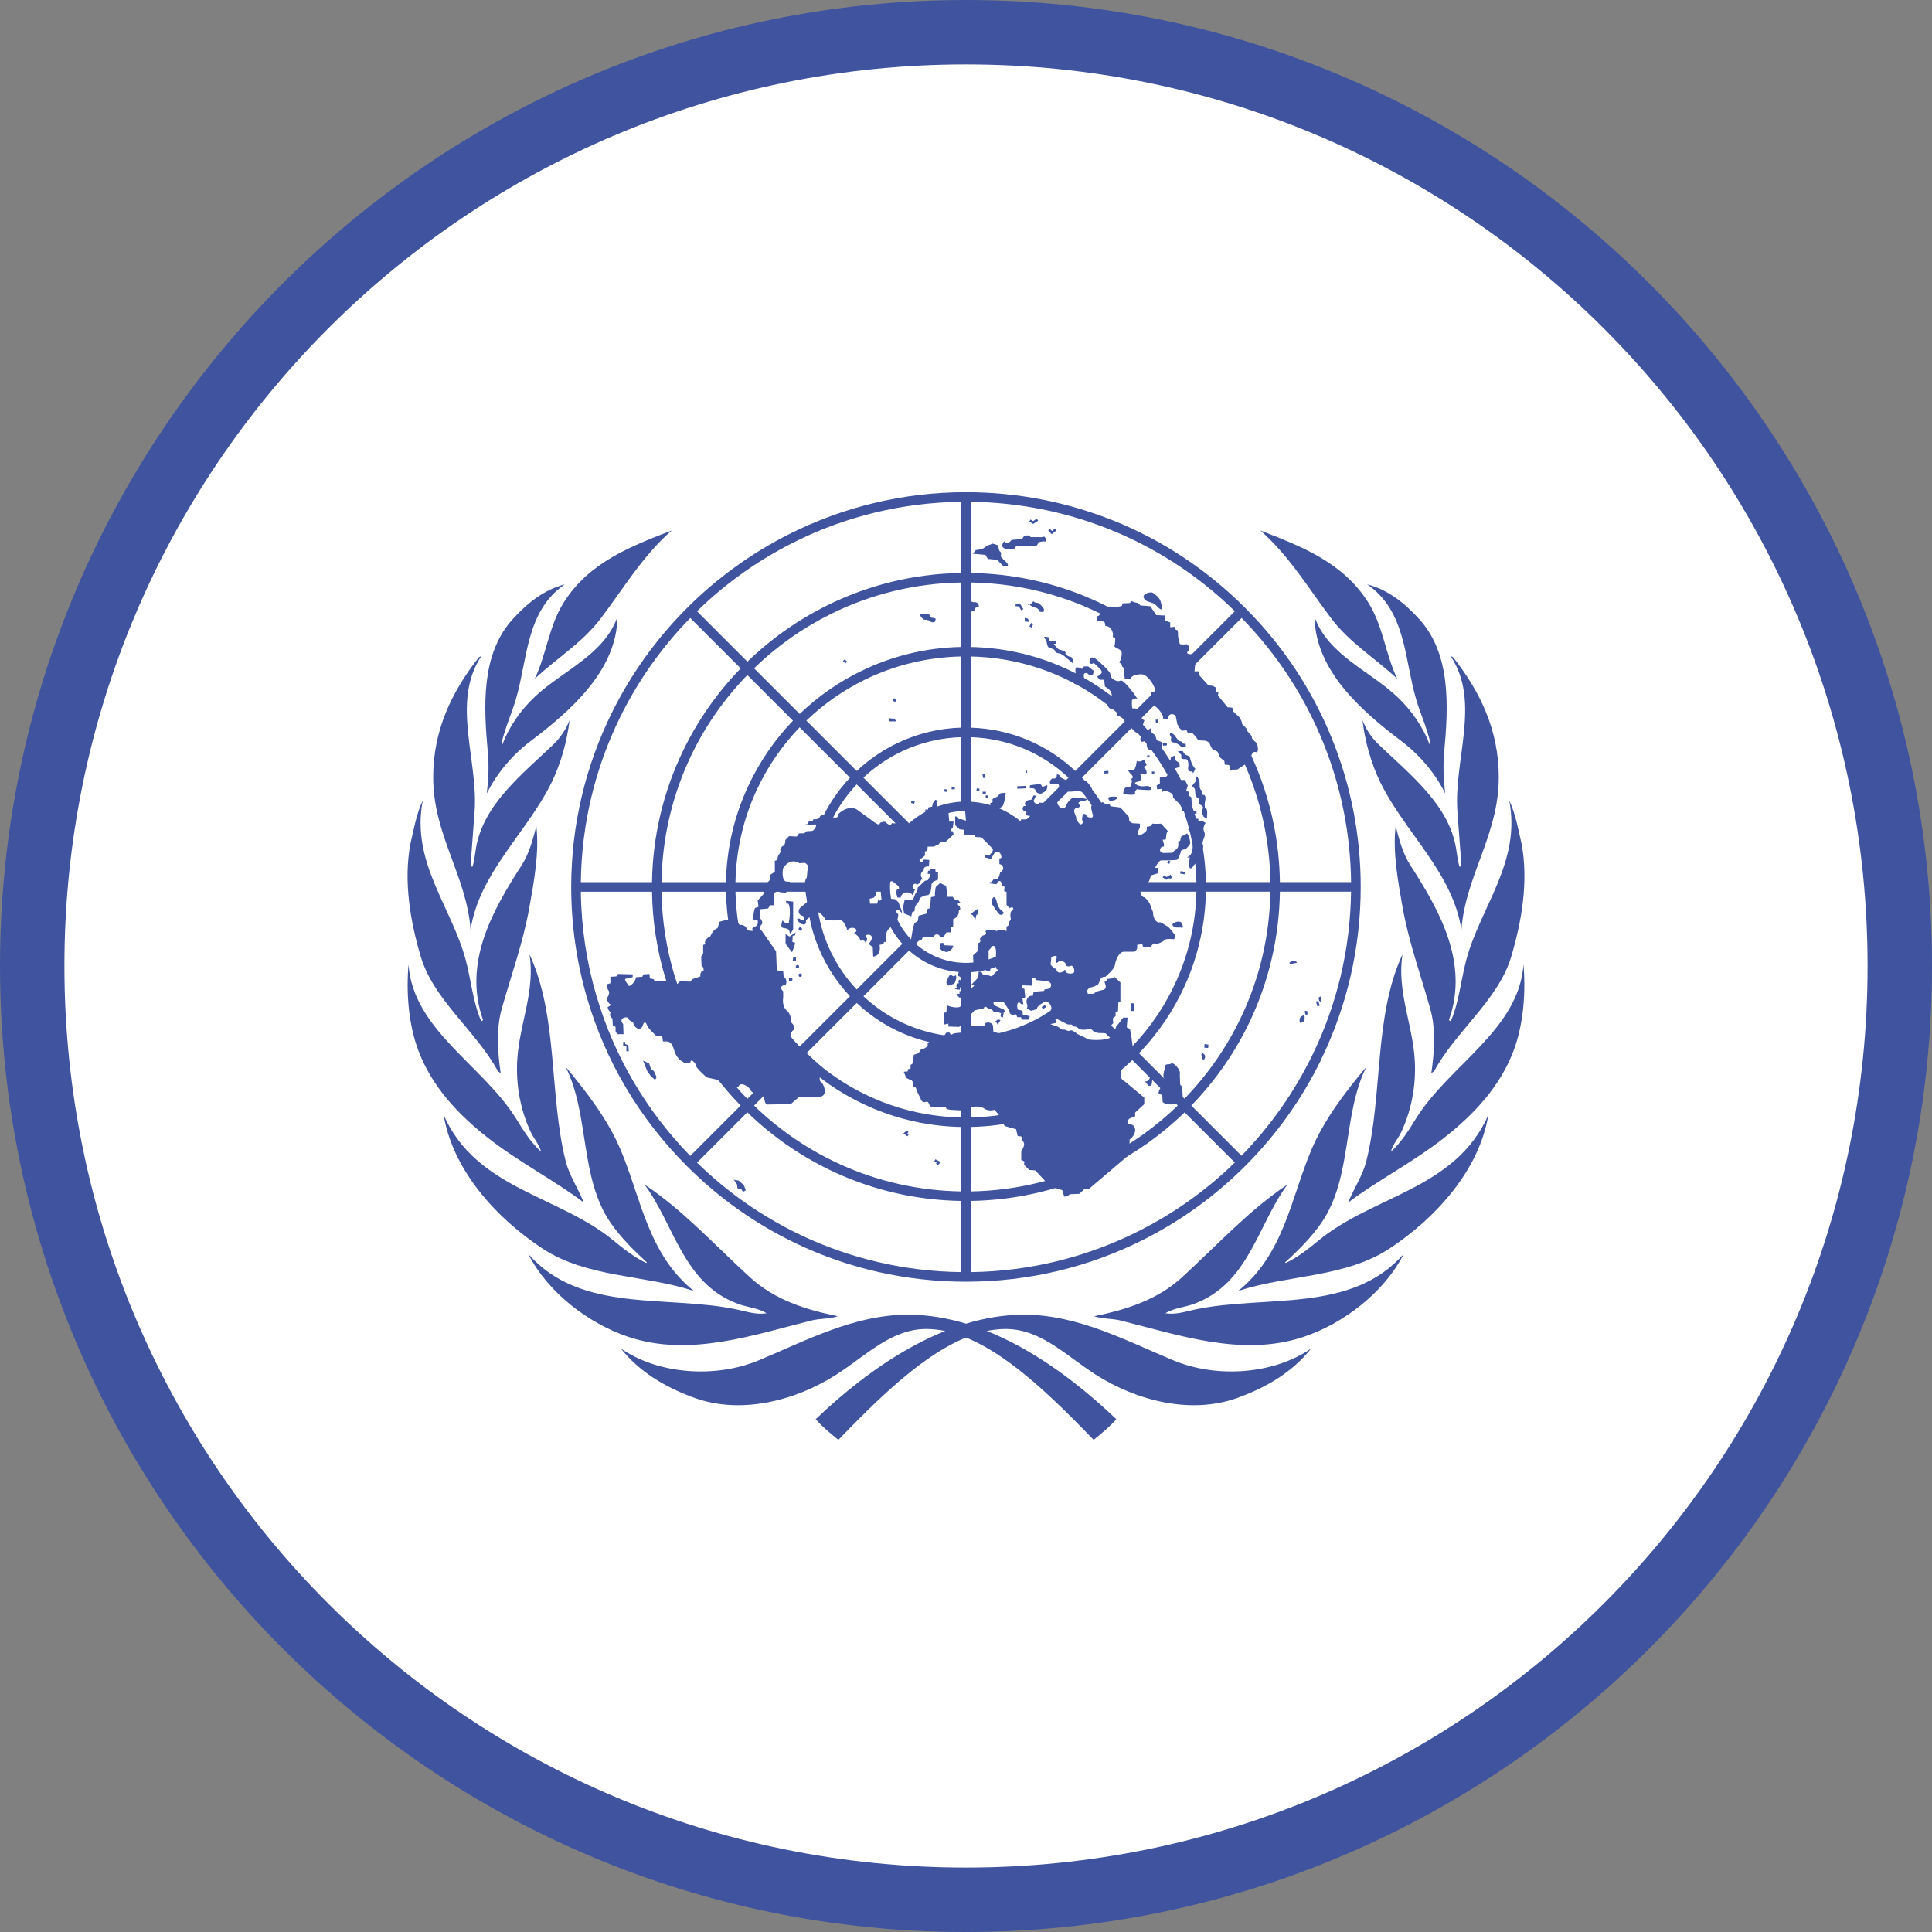 <?xml version="1.0" encoding="UTF-8"?> <svg xmlns="http://www.w3.org/2000/svg" width="50" height="50" viewBox="0 0 50 50" fill="none"><rect x="0" y="0" width="50" height="50" fill="#808080" stroke="none"/><g clip-path="url(#clip0_173_23137)"><path d="M25 0C11.203 0 0 11.203 0 25C0 38.797 11.203 50 25 50C38.797 50 50 38.797 50 25C50 11.203 38.797 0 25 0Z" fill="#3F539E"></path><path d="M24.984 1.667C12.095 1.675 1.667 12.109 1.667 25C1.667 37.897 12.104 48.333 25 48.333C37.897 48.333 48.333 37.897 48.333 25C48.333 12.109 37.905 1.675 25.016 1.667H24.984Z" fill="white"></path><path d="M21.11 36.729C21.277 36.92 21.493 37.098 21.697 37.263C23.013 35.902 24.558 34.394 26.027 34.394C26.938 34.394 27.593 35.088 28.359 35.577C29.421 36.256 30.877 36.638 32.125 36.14C32.797 35.885 33.447 35.509 33.933 34.899C32.951 35.577 31.48 35.668 30.371 35.208C29.145 34.699 27.897 34.024 26.5 34.024C24.44 34.024 22.483 35.417 21.11 36.729ZM36.331 32.45C34.968 34.002 32.744 33.503 30.924 33.891C30.67 33.945 30.432 34.029 30.16 33.987C30.377 33.85 30.663 33.835 30.913 33.74C32.326 33.208 32.546 31.697 33.319 30.657C32.332 31.313 31.514 32.211 30.591 33.056C29.948 33.644 29.148 33.895 28.317 34.064C28.517 34.137 28.778 34.12 28.993 34.173C30.484 34.543 32.137 35.127 33.724 34.603C34.748 34.265 35.814 33.465 36.331 32.45ZM38.517 28.858C37.666 30.784 35.53 30.934 34.109 32.116C33.839 32.34 33.571 32.547 33.274 32.686L33.259 32.67C33.587 32.373 33.941 32.02 34.195 31.651C35.007 30.471 34.737 28.858 35.363 27.607C34.794 28.288 34.261 28.99 33.933 29.77C33.406 31.025 33.227 32.456 32.045 33.41C33.324 32.988 34.8 33.072 35.953 32.317C37.164 31.524 38.286 30.272 38.517 28.858ZM39.428 24.962C39.305 26.659 37.499 27.565 36.638 28.96C36.454 29.257 36.264 29.565 35.997 29.806C36.039 29.625 36.188 29.465 36.269 29.288C36.546 28.689 36.671 27.997 36.602 27.285C36.518 26.418 36.157 25.614 36.295 24.702C35.553 26.305 35.792 28.308 35.363 30.041C35.268 30.424 35.035 30.759 34.891 31.122C35.62 30.567 36.576 30.075 37.377 29.444C38.151 28.834 38.823 28.118 39.173 27.187C39.424 26.517 39.49 25.717 39.428 24.962ZM39.378 21.836C39.291 21.458 39.224 21.066 39.059 20.718C39.371 22.319 38.306 23.475 37.943 24.86C37.806 25.381 37.759 25.936 37.548 26.423C37.528 26.433 37.511 26.412 37.499 26.397C38.024 24.923 37.254 23.561 36.504 22.4C36.307 22.095 36.212 21.739 36.12 21.38C36.039 22.047 36.181 22.819 36.304 23.507C36.463 24.394 36.766 25.224 37.007 26.079C37.165 26.614 37.123 27.216 37.042 27.776L37.119 27.715C37.677 26.684 38.779 25.878 39.112 24.753C39.378 23.854 39.562 22.815 39.378 21.836ZM38.788 20.115C38.788 18.904 38.317 17.916 37.61 17.014C37.589 17.003 37.575 16.983 37.548 16.988C38.327 18.172 37.618 19.668 37.718 21.011L37.821 22.39C37.805 22.4 37.805 22.442 37.769 22.426C37.723 22.272 37.709 22.108 37.682 21.95C37.495 20.838 36.519 20.064 35.691 19.279C35.495 19.094 35.352 18.874 35.26 18.638C35.328 19.192 35.483 19.759 35.731 20.263C36.369 21.553 37.599 22.594 37.821 24.06C37.928 22.655 38.788 21.611 38.788 20.115ZM36.736 16.029C36.344 15.595 35.906 15.257 35.383 15.123C36.398 15.821 36.343 17.067 36.653 18.11C36.767 18.491 36.934 18.849 37.022 19.242L36.997 19.263C36.828 18.818 36.538 18.39 36.161 18.034C35.447 17.36 34.374 16.953 34.021 15.968C34.038 17.336 35.204 18.377 36.27 19.181C36.748 19.542 37.154 20.027 37.401 20.535C37.36 20.157 37.341 19.843 37.375 19.474C37.484 18.278 37.555 16.938 36.736 16.029ZM32.618 13.729C33.371 14.389 33.873 15.24 34.452 16.004C34.933 16.64 35.593 17.034 36.161 17.567C35.854 16.932 35.798 16.203 35.408 15.588C34.743 14.536 33.643 14.128 32.618 13.729Z" fill="#3F539E"></path><path d="M28.89 36.729C28.723 36.92 28.507 37.098 28.303 37.263C26.987 35.902 25.442 34.394 23.973 34.394C23.062 34.394 22.407 35.088 21.641 35.577C20.579 36.256 19.123 36.638 17.875 36.14C17.203 35.885 16.553 35.509 16.067 34.899C17.049 35.577 18.52 35.668 19.63 35.208C20.855 34.699 22.103 34.024 23.5 34.024C25.56 34.024 27.517 35.417 28.89 36.729ZM13.669 32.45C15.032 34.002 17.256 33.503 19.076 33.891C19.33 33.945 19.568 34.029 19.84 33.987C19.623 33.85 19.337 33.835 19.087 33.74C17.674 33.208 17.454 31.697 16.681 30.657C17.668 31.313 18.486 32.211 19.409 33.056C20.052 33.644 20.852 33.895 21.683 34.064C21.483 34.137 21.222 34.12 21.007 34.173C19.516 34.543 17.863 35.127 16.276 34.603C15.252 34.265 14.186 33.465 13.669 32.45ZM11.483 28.858C12.334 30.784 14.47 30.934 15.891 32.116C16.162 32.34 16.429 32.547 16.726 32.686L16.741 32.67C16.414 32.373 16.059 32.02 15.805 31.651C14.993 30.471 15.263 28.858 14.637 27.607C15.206 28.288 15.739 28.99 16.067 29.77C16.594 31.025 16.773 32.456 17.955 33.41C16.676 32.988 15.2 33.072 14.047 32.317C12.836 31.524 11.714 30.272 11.483 28.858ZM10.572 24.962C10.695 26.659 12.501 27.565 13.363 28.96C13.546 29.257 13.736 29.565 14.003 29.806C13.961 29.625 13.813 29.465 13.731 29.288C13.454 28.689 13.329 27.997 13.398 27.285C13.482 26.418 13.844 25.614 13.705 24.702C14.447 26.305 14.208 28.308 14.637 30.041C14.732 30.424 14.965 30.759 15.109 31.122C14.38 30.567 13.424 30.075 12.623 29.444C11.849 28.834 11.177 28.118 10.827 27.187C10.576 26.517 10.51 25.717 10.572 24.962ZM10.622 21.836C10.71 21.458 10.776 21.066 10.941 20.718C10.629 22.319 11.694 23.475 12.057 24.86C12.194 25.381 12.241 25.936 12.452 26.423C12.472 26.433 12.489 26.412 12.501 26.397C11.976 24.923 12.746 23.561 13.496 22.4C13.693 22.095 13.788 21.739 13.88 21.38C13.961 22.047 13.819 22.819 13.696 23.507C13.537 24.394 13.234 25.224 12.993 26.079C12.835 26.614 12.877 27.216 12.958 27.776L12.882 27.715C12.323 26.684 11.221 25.878 10.888 24.753C10.622 23.854 10.438 22.815 10.622 21.836ZM11.211 20.115C11.211 18.904 11.683 17.916 12.39 17.014C12.411 17.003 12.426 16.983 12.452 16.988C11.673 18.172 12.382 19.668 12.282 21.011L12.179 22.39C12.195 22.4 12.195 22.442 12.231 22.426C12.277 22.272 12.291 22.108 12.318 21.95C12.505 20.838 13.481 20.064 14.309 19.279C14.505 19.094 14.648 18.874 14.741 18.638C14.672 19.192 14.517 19.759 14.269 20.263C13.632 21.553 12.401 22.594 12.179 24.06C12.072 22.655 11.211 21.611 11.211 20.115ZM13.264 16.029C13.656 15.595 14.095 15.257 14.617 15.123C13.602 15.821 13.658 17.067 13.347 18.11C13.233 18.491 13.066 18.849 12.978 19.242L13.003 19.263C13.172 18.818 13.462 18.39 13.839 18.034C14.553 17.36 15.626 16.953 15.979 15.968C15.963 17.336 14.796 18.377 13.73 19.181C13.253 19.542 12.847 20.027 12.599 20.535C12.64 20.157 12.659 19.843 12.625 19.474C12.516 18.278 12.445 16.938 13.264 16.029ZM17.382 13.729C16.629 14.389 16.127 15.24 15.548 16.004C15.067 16.64 14.407 17.034 13.839 17.567C14.146 16.932 14.202 16.203 14.592 15.588C15.257 14.536 16.357 14.128 17.382 13.729Z" fill="#3F539E"></path><path d="M34.195 27.409L33.973 27.287C33.502 28.259 32.877 29.144 32.13 29.91L30.831 28.611C31.468 27.955 31.981 27.21 32.359 26.406L32.138 26.285C31.764 27.082 31.261 27.808 30.654 28.434L29.477 27.257C29.983 26.732 30.384 26.132 30.673 25.485L30.453 25.365C30.17 26.003 29.779 26.584 29.301 27.081L28 25.781C28.362 25.397 28.642 24.956 28.832 24.479L28.612 24.359C28.43 24.824 28.162 25.247 27.826 25.605L26.645 24.425C26.981 24.049 27.176 23.579 27.204 23.076H28.875C28.861 23.527 28.768 23.959 28.612 24.359L28.832 24.479C29.007 24.037 29.107 23.564 29.121 23.076H30.963C30.947 23.889 30.765 24.662 30.453 25.365L30.673 25.485C31.008 24.735 31.193 23.919 31.209 23.076H32.877C32.86 24.221 32.596 25.307 32.138 26.285L32.359 26.406C32.843 25.375 33.106 24.245 33.124 23.076H34.965C34.947 24.583 34.592 26.01 33.973 27.287L34.195 27.409C34.861 26.037 35.215 24.522 35.215 22.952C35.215 21.617 34.959 20.323 34.473 19.121L34.245 19.219C34.703 20.353 34.951 21.572 34.966 22.829H33.124C33.109 21.826 32.912 20.854 32.551 19.947L32.325 20.044C32.672 20.921 32.863 21.86 32.878 22.829H31.209C31.195 22.091 31.051 21.374 30.791 20.704L30.565 20.801C30.812 21.441 30.949 22.125 30.963 22.829H29.121C29.108 22.379 29.023 21.941 28.872 21.528L28.645 21.626C28.784 22.008 28.862 22.413 28.875 22.829H27.204C27.177 22.326 26.982 21.855 26.645 21.48L27.827 20.298C28.192 20.686 28.468 21.137 28.645 21.626L28.872 21.529C28.682 21.012 28.388 20.535 28.001 20.124L29.303 18.822C29.859 19.401 30.284 20.072 30.565 20.801L30.791 20.704C30.497 19.947 30.056 19.249 29.477 18.648L30.657 17.468C31.387 18.221 31.949 19.096 32.325 20.044L32.551 19.947C32.163 18.97 31.584 18.07 30.831 17.294L32.133 15.992C33.055 16.935 33.765 18.03 34.245 19.219L34.473 19.121C33.966 17.866 33.208 16.714 32.222 15.729C31.233 14.739 30.076 13.979 28.816 13.472L28.725 13.704C29.917 14.183 31.014 14.895 31.959 15.818L30.657 17.12C29.894 16.381 29.011 15.809 28.052 15.421L27.962 15.649C28.89 16.026 29.744 16.58 30.483 17.296L29.303 18.476C28.73 17.924 28.069 17.496 27.352 17.203L27.262 17.432C27.948 17.713 28.581 18.122 29.13 18.65L27.827 19.952C27.461 19.607 27.042 19.336 26.589 19.147L26.499 19.376C26.921 19.553 27.311 19.805 27.653 20.127L26.471 21.308C26.096 20.971 25.625 20.777 25.122 20.749V19.078C25.602 19.093 26.067 19.195 26.499 19.376L26.589 19.147C26.129 18.955 25.633 18.847 25.122 18.832V16.99C25.868 17.005 26.59 17.157 27.262 17.432L27.352 17.203C26.652 16.916 25.899 16.759 25.122 16.744V15.075C26.111 15.09 27.07 15.287 27.962 15.649L28.052 15.42C27.132 15.047 26.142 14.844 25.122 14.829V12.987C26.377 13.002 27.593 13.249 28.725 13.704L28.816 13.474C27.619 12.992 26.328 12.738 24.999 12.738C23.357 12.738 21.805 13.129 20.428 13.821L20.541 14.036C21.872 13.368 23.346 13.005 24.876 12.987V14.829C23.628 14.847 22.449 15.15 21.397 15.672L21.509 15.887C22.545 15.374 23.689 15.093 24.876 15.075V16.743C23.948 16.761 23.07 16.984 22.284 17.368L22.397 17.583C23.162 17.212 24.003 17.007 24.876 16.989V18.831C24.297 18.848 23.748 18.986 23.252 19.218L23.365 19.434C23.834 19.216 24.346 19.094 24.876 19.077V20.748C24.617 20.763 24.369 20.822 24.142 20.918L24.255 21.134C24.488 21.039 24.739 20.988 24.999 20.988C25.524 20.988 26.017 21.193 26.388 21.564C26.76 21.935 26.964 22.429 26.964 22.954C26.964 24.037 26.083 24.919 24.999 24.919C24.474 24.919 23.98 24.714 23.609 24.343C23.238 23.972 23.034 23.479 23.034 22.954C23.034 22.429 23.238 21.935 23.609 21.564C23.797 21.376 24.016 21.232 24.255 21.134L24.142 20.918C23.915 21.014 23.708 21.146 23.527 21.308L22.345 20.126C22.65 19.839 22.994 19.607 23.365 19.434L23.252 19.218C22.853 19.405 22.489 19.654 22.172 19.953L20.868 18.649C21.326 18.21 21.841 17.853 22.397 17.583L22.284 17.368C21.697 17.654 21.162 18.029 20.696 18.477L19.515 17.296C20.111 16.717 20.784 16.245 21.509 15.887L21.397 15.672C20.638 16.049 19.945 16.54 19.343 17.124L18.038 15.819C18.786 15.088 19.631 14.492 20.541 14.036L20.428 13.821C18.439 14.821 16.82 16.45 15.834 18.447L16.048 18.562C16.508 17.627 17.116 16.759 17.864 15.993L19.169 17.298C18.562 17.924 18.055 18.646 17.673 19.44L17.886 19.555C18.25 18.795 18.738 18.091 19.341 17.47L20.522 18.651C20.046 19.146 19.652 19.721 19.36 20.352L19.574 20.467C19.849 19.867 20.225 19.312 20.694 18.823L21.998 20.127C21.665 20.48 21.393 20.893 21.201 21.346L21.416 21.463C21.593 21.037 21.847 20.644 22.171 20.3L23.353 21.482C23.028 21.845 22.822 22.313 22.794 22.83H21.122C21.137 22.354 21.238 21.892 21.416 21.463L21.201 21.346C21.006 21.805 20.892 22.305 20.876 22.83H19.034C19.051 22.001 19.237 21.201 19.573 20.467L19.36 20.352C19.009 21.108 18.805 21.947 18.788 22.83H17.12C17.137 21.678 17.402 20.567 17.886 19.555L17.673 19.44C17.177 20.469 16.892 21.618 16.874 22.83H15.032C15.05 21.326 15.402 19.876 16.048 18.562L15.834 18.446C15.162 19.807 14.783 21.336 14.783 22.953C14.783 23.943 14.924 24.909 15.194 25.833L15.435 25.772C15.181 24.907 15.043 24.002 15.032 23.077H16.874C16.885 23.848 17.004 24.602 17.222 25.322L17.461 25.262C17.248 24.561 17.131 23.828 17.12 23.077H18.788C18.8 23.689 18.901 24.285 19.083 24.853L19.322 24.793C19.145 24.245 19.046 23.668 19.034 23.077H20.876C20.889 23.514 20.97 23.94 21.113 24.342L21.353 24.282C21.214 23.899 21.135 23.494 21.122 23.077H22.794C22.821 23.58 23.016 24.051 23.352 24.426L22.171 25.608C21.806 25.22 21.53 24.77 21.353 24.282L21.113 24.342C21.303 24.872 21.601 25.362 21.997 25.782L20.694 27.084C20.061 26.424 19.597 25.643 19.322 24.793L19.083 24.854C19.368 25.746 19.855 26.566 20.521 27.258L19.341 28.438C18.459 27.529 17.822 26.443 17.462 25.262L17.223 25.322C17.594 26.546 18.253 27.671 19.167 28.612L17.864 29.915C16.712 28.733 15.888 27.316 15.436 25.773L15.194 25.833C15.669 27.458 16.545 28.947 17.776 30.177C18.609 31.011 19.561 31.682 20.594 32.176L20.716 31.959C19.739 31.494 18.835 30.866 18.039 30.089L19.341 28.786C20.018 29.443 20.79 29.967 21.625 30.349L21.746 30.133C20.93 29.763 20.176 29.253 19.515 28.612L20.695 27.433C21.247 27.965 21.882 28.381 22.57 28.673L22.691 28.458C22.023 28.178 21.406 27.775 20.869 27.259L22.172 25.957C22.59 26.352 23.078 26.649 23.606 26.838L23.729 26.62C23.219 26.444 22.749 26.161 22.346 25.783L23.527 24.601C23.903 24.938 24.373 25.133 24.877 25.16V26.831C24.48 26.819 24.094 26.747 23.729 26.62L23.606 26.838C24.01 26.983 24.437 27.064 24.877 27.077V28.919C24.114 28.904 23.376 28.746 22.692 28.459L22.57 28.674C23.292 28.981 24.071 29.15 24.877 29.166V30.834C23.779 30.817 22.719 30.575 21.747 30.134L21.625 30.35C22.635 30.811 23.736 31.063 24.877 31.08V32.922C23.414 32.904 22.002 32.572 20.716 31.96L20.594 32.177C21.953 32.827 23.45 33.171 25 33.171C26.626 33.171 28.193 32.791 29.603 32.077L29.487 31.851C28.172 32.517 26.691 32.902 25.123 32.922V31.08C26.366 31.061 27.563 30.763 28.645 30.219L28.53 29.997C27.502 30.514 26.346 30.814 25.123 30.834V29.165C26.056 29.147 26.954 28.924 27.767 28.518L27.653 28.296C26.888 28.678 26.03 28.901 25.123 28.919V27.077C25.717 27.06 26.289 26.917 26.81 26.662L26.696 26.442C26.218 26.675 25.686 26.813 25.123 26.831V25.16C25.626 25.133 26.097 24.938 26.472 24.601L27.653 25.782C27.37 26.047 27.048 26.27 26.696 26.442L26.81 26.662C27.178 26.482 27.522 26.245 27.828 25.957L29.128 27.257C28.694 27.674 28.197 28.025 27.653 28.296L27.767 28.518C28.325 28.24 28.843 27.877 29.304 27.434L30.481 28.61C29.908 29.166 29.25 29.634 28.53 29.997L28.645 30.219C29.376 29.852 30.055 29.373 30.658 28.787L31.957 30.086C31.233 30.794 30.399 31.39 29.487 31.851L29.603 32.077C30.559 31.594 31.444 30.958 32.224 30.178C33.043 29.359 33.705 28.424 34.197 27.411L34.195 27.409Z" fill="#3F539E"></path><path d="M25.574 20.657L25.571 20.584L25.509 20.586L25.512 20.66L25.574 20.657Z" fill="#3F539E"></path><path d="M25.431 20.49H25.514V20.552H25.431V20.49Z" fill="#3F539E"></path><path d="M25.279 20.402L25.27 20.464L25.343 20.474L25.351 20.412L25.279 20.402Z" fill="#3F539E"></path><path d="M25.107 19.932L25.035 19.922L25.043 19.86L25.115 19.87L25.107 19.932Z" fill="#3F539E"></path><path d="M24.628 20.364H24.71V20.427H24.628V20.364Z" fill="#3F539E"></path><path d="M24.445 20.423L24.436 20.485L24.508 20.495L24.517 20.433L24.445 20.423Z" fill="#3F539E"></path><path d="M23.659 20.802L23.576 20.78L23.591 20.72L23.674 20.741L23.659 20.802Z" fill="#3F539E"></path><path d="M24.334 20.927L24.324 20.864L24.385 20.854L24.395 20.917L24.334 20.927Z" fill="#3F539E"></path><path d="M16.262 27.051L16.18 27.019V26.967H16.128V27.072H16.211V27.207H16.273L16.262 27.051Z" fill="#3F539E"></path><path d="M16.994 27.877L16.953 27.95L16.84 27.845L16.757 27.73L16.716 27.636L16.643 27.448L16.798 27.521L16.85 27.667L16.922 27.72L16.994 27.877Z" fill="#3F539E"></path><path d="M19.188 30.783L19.085 30.752L19.075 30.657L18.992 30.532L19.116 30.553L19.249 30.668L19.301 30.804L19.229 30.846L19.188 30.783Z" fill="#3F539E"></path><path d="M24.68 21.263H24.566L24.546 21.033L24.607 20.991V20.876H24.247L24.236 20.761L24.288 20.73L24.206 20.698L24.144 20.782L24.123 20.876L24.02 20.897V20.95H23.948V21.085L23.659 21.326L23.082 21.305C23.041 21.399 22.938 21.295 22.938 21.295C22.917 21.232 22.773 21.295 22.773 21.295C22.773 21.41 22.577 21.242 22.577 21.242L22.217 20.981C22.011 20.793 21.701 21.033 21.691 21.085C21.702 21.232 21.454 21.117 21.454 21.117C21.454 21.117 21.248 21.054 21.217 21.138C21.186 21.221 21.052 21.201 21.052 21.201L21.032 21.242L20.928 21.263L20.908 21.326L20.784 21.347L21.093 21.337C21.176 21.326 21.062 21.514 21.011 21.504L20.867 21.514L20.815 21.567H20.681L20.619 21.65L20.424 21.64C20.424 21.64 20.31 21.734 20.321 21.765C20.331 21.797 20.3 21.891 20.269 21.891C20.238 21.891 20.176 21.985 20.197 22.016C20.218 22.048 20.135 22.152 20.135 22.152L20.114 22.257L20.053 22.278V22.56L19.929 22.644V22.769L19.743 22.968L19.764 23.135L19.61 23.303L19.63 23.47L19.537 23.501L19.517 23.575L19.476 23.794L19.579 23.805C19.63 23.784 19.62 23.941 19.579 23.961C19.537 23.983 19.424 24.024 19.486 24.066C19.548 24.108 19.321 24.098 19.321 24.035C19.321 23.972 19.197 23.92 19.167 23.941C19.136 23.961 19.084 23.846 19.084 23.846C18.971 23.732 18.62 23.857 18.62 23.857L18.569 24.024C18.455 24.045 18.383 24.233 18.383 24.233C18.291 24.265 18.218 24.38 18.249 24.411C18.28 24.443 18.198 24.453 18.198 24.453V24.683L18.146 24.756L18.157 25.007C18.219 25.007 18.208 25.122 18.208 25.122C18.105 25.133 18.126 25.269 18.126 25.269L17.91 25.342L17.868 25.405L17.6 25.394L17.528 25.468L17.456 25.394H16.941L16.92 25.342L16.817 25.321L16.807 25.206L16.652 25.216L16.622 25.279L16.456 25.29C16.467 25.394 16.292 25.551 16.271 25.509C16.25 25.468 16.137 25.352 16.189 25.332C16.24 25.311 16.374 25.29 16.374 25.29V25.216L15.993 25.206L15.952 25.269L15.797 25.279V25.447L15.725 25.468C15.673 25.499 15.735 25.614 15.735 25.614C15.807 25.687 15.725 25.802 15.725 25.802C15.663 25.865 15.776 25.98 15.776 25.98C15.859 26.001 15.725 26.064 15.725 26.064C15.745 26.168 15.807 26.2 15.807 26.2C15.745 26.304 15.849 26.356 15.849 26.356L15.859 26.534L15.931 26.576V26.691L15.972 26.764H16.137L16.127 26.503C15.982 26.335 16.25 26.294 16.261 26.356C16.271 26.419 16.384 26.45 16.384 26.45C16.405 26.607 16.58 26.701 16.632 26.545C16.683 26.388 16.724 26.482 16.756 26.555C16.786 26.628 16.982 26.806 16.982 26.806H17.137L17.157 26.953C17.332 26.942 17.384 26.963 17.456 27.204C17.528 27.444 17.724 27.507 17.724 27.507L17.868 27.496C17.868 27.371 18.013 27.518 18.013 27.58C18.013 27.643 18.291 27.883 18.291 27.883L18.569 27.946L18.827 28.156L19.023 28.135H19.105C19.156 27.957 19.404 28.145 19.424 28.208C19.445 28.27 19.61 28.375 19.63 28.323C19.651 28.27 19.764 28.302 19.785 28.459C19.806 28.616 19.878 28.584 19.878 28.584L20.465 28.574L20.671 28.396L21.197 28.386C21.465 28.375 21.3 28.009 21.248 28.009C21.156 27.936 21.279 27.632 21.279 27.632L20.527 26.932C20.352 26.932 20.506 26.68 20.506 26.68C20.64 26.597 20.476 26.461 20.476 26.461C20.496 26.335 20.403 26.189 20.403 26.189C20.218 26.064 20.269 25.823 20.269 25.823V25.656C20.115 25.509 20.331 25.488 20.331 25.488C20.403 25.363 20.28 25.269 20.28 25.269L20.269 25.133L20.104 25.112L20.084 24.62L19.713 24.087C19.64 24.066 19.692 23.941 19.692 23.941C19.785 23.888 19.671 23.763 19.671 23.763L19.661 23.533L19.877 23.512L19.929 23.428H20.032L20.021 23.156C20.073 23.02 20.197 23.093 20.197 23.093L20.341 23.104L20.423 22.947L20.444 22.821L20.331 22.811C20.207 22.738 20.269 22.466 20.269 22.466C20.465 22.173 20.691 22.34 20.691 22.34L20.836 22.33C21.052 22.476 20.856 22.748 20.856 22.748C20.815 22.811 20.836 23.009 20.836 23.009L20.887 23.344L20.753 23.459C20.64 23.522 20.64 23.668 20.764 23.7C20.846 23.71 20.815 23.909 20.691 23.773C20.506 23.773 20.794 23.94 20.712 23.898C20.898 23.992 20.856 23.815 20.856 23.815L21.104 23.616C21.196 23.543 21.361 23.773 21.361 23.804C21.361 23.836 21.773 23.815 21.773 23.815C21.887 23.888 21.928 24.076 21.928 24.076C22.041 23.93 22.278 24.066 22.103 24.149C22.268 24.254 22.268 24.348 22.268 24.348C22.402 24.306 22.402 24.411 22.402 24.442C22.402 24.474 22.443 24.285 22.443 24.285C22.289 24.17 22.649 24.128 22.546 24.338L22.485 24.432L22.587 24.515L22.598 24.756C22.825 24.735 22.763 24.453 22.763 24.453L22.866 24.432C22.866 24.338 22.938 24.39 22.938 24.39C22.866 24.034 23.103 23.972 23.103 23.972C23.237 23.94 23.247 23.658 23.247 23.658C23.155 23.616 23.206 23.47 23.309 23.595C23.412 23.72 23.247 23.344 23.247 23.344L23.165 23.271L23.052 23.261L23.041 23.145H22.856L22.825 23.292L22.753 23.313L22.732 23.271L22.701 23.386H22.516L22.505 23.261L22.619 23.229L22.66 23.166L22.691 22.999H22.825L23 22.947C23.01 22.769 23.103 22.811 23.103 22.811L23.165 22.863L23.257 22.936L23.268 22.999L23.206 23.03L23.195 23.114L23.226 23.229H23.309C23.34 23.062 23.556 23.062 23.618 23.166L23.68 23.02C23.535 22.947 23.678 22.832 23.718 22.884C23.759 22.936 23.855 22.748 23.855 22.748C23.855 22.748 23.927 22.842 23.855 22.717C23.783 22.591 23.906 22.528 23.906 22.528C23.886 22.403 24.04 22.424 24.04 22.424L24.051 22.256L23.906 22.246C23.876 22.392 23.752 22.267 23.814 22.236C23.876 22.204 23.937 22.141 23.937 22.141V22.037L23.999 22.016L24.009 21.911H24.164L24.298 21.849L24.329 21.796L24.473 21.786L24.679 21.598L24.659 21.514C24.535 21.514 24.659 21.42 24.659 21.42L24.679 21.263H24.68Z" fill="#3F539E"></path><path d="M20.527 23.334L20.341 23.313L20.352 23.386H20.403C20.485 23.533 20.413 23.888 20.413 23.888C20.413 23.888 20.29 23.899 20.269 23.836C20.249 23.773 20.197 23.972 20.238 24.003C20.279 24.034 20.424 24.003 20.434 24.118C20.445 24.233 20.527 24.045 20.527 24.045V23.334Z" fill="#3F539E"></path><path d="M20.578 24.207L20.588 24.133L20.434 24.238L20.331 24.176V24.427L20.496 24.646L20.557 24.499L20.578 24.405L20.506 24.374L20.516 24.218L20.578 24.207Z" fill="#3F539E"></path><path d="M20.516 24.866L20.599 24.876V24.771L20.527 24.782L20.516 24.866Z" fill="#3F539E"></path><path d="M20.419 25.388L20.506 25.378V25.305L20.419 25.315V25.388Z" fill="#3F539E"></path><path d="M20.638 25.062C20.662 25.062 20.681 25.042 20.681 25.018C20.681 24.993 20.662 24.973 20.638 24.973C20.614 24.973 20.594 24.993 20.594 25.018C20.594 25.042 20.614 25.062 20.638 25.062Z" fill="#3F539E"></path><path d="M20.709 25.282C20.734 25.282 20.753 25.262 20.753 25.238C20.753 25.213 20.734 25.193 20.709 25.193C20.685 25.193 20.666 25.213 20.666 25.238C20.666 25.262 20.685 25.282 20.709 25.282Z" fill="#3F539E"></path><path d="M20.712 24.087C20.736 24.087 20.756 24.067 20.756 24.043C20.756 24.018 20.736 23.998 20.712 23.998C20.688 23.998 20.668 24.018 20.668 24.043C20.668 24.067 20.688 24.087 20.712 24.087Z" fill="#3F539E"></path><path d="M24.07 22.618L24.08 22.68L24.039 22.722L24.018 22.775L23.936 22.796L23.75 22.974L23.74 23.057L23.689 23.13L23.627 23.287L23.411 23.297L23.369 23.486L23.4 23.642L23.585 23.716L23.606 23.611L23.668 23.58L23.679 23.475L23.719 23.402L23.782 23.329L23.802 23.245L23.905 23.183L24.029 23.161L24.08 23.099L24.101 22.974L24.108 22.88L24.152 22.817L24.276 22.764V22.566H24.214L24.204 22.492L24.09 22.482L24.07 22.534H24.018L24.008 22.618H24.07Z" fill="#3F539E"></path><path d="M24.504 23.209V23.062L24.483 22.926L24.329 22.853L24.216 22.958L24.195 23.104V23.198L24.092 23.219L24.071 23.501L23.989 23.533L23.999 23.637L23.886 23.669L23.773 23.7L23.752 23.836L23.67 23.888L23.628 24.014L23.577 24.317C23.577 24.317 23.67 24.495 23.721 24.411C23.773 24.328 23.855 24.317 23.855 24.317L23.886 24.244L24.164 24.254C24.185 24.139 24.319 24.181 24.319 24.233C24.319 24.286 24.422 24.244 24.422 24.244L24.494 24.129H24.607L24.618 24.003L24.669 23.972V23.784C24.834 23.732 24.813 23.575 24.813 23.575L24.855 23.522L24.834 23.449C24.752 23.418 24.793 23.345 24.845 23.366C24.896 23.387 24.772 23.271 24.772 23.271C24.711 23.324 24.659 23.209 24.659 23.209H24.505L24.504 23.209Z" fill="#3F539E"></path><path d="M24.669 24.474C24.659 24.599 24.504 24.641 24.504 24.641L24.391 24.61L24.329 24.558L24.319 24.411L24.411 24.401L24.432 24.463L24.669 24.474Z" fill="#3F539E"></path><path d="M25.226 23.805C25.248 23.896 25.246 23.658 25.287 23.669C25.329 23.679 25.298 23.523 25.298 23.523L25.112 23.658C25.205 23.669 25.215 23.763 25.226 23.805Z" fill="#3F539E"></path><path d="M25.772 23.261C25.813 23.355 25.803 23.491 25.957 23.596C26.009 23.631 25.926 23.7 25.875 23.669C25.823 23.637 25.679 23.407 25.679 23.407V23.271C25.71 23.188 25.754 23.22 25.772 23.261Z" fill="#3F539E"></path><path d="M25.82 26.517L25.893 26.402L25.831 26.381L25.759 26.434L25.79 26.465L25.82 26.517Z" fill="#3F539E"></path><path d="M26.958 26.062L26.991 26.115L27.073 26.063L27.04 26.01L26.958 26.062Z" fill="#3F539E"></path><path d="M29.987 28.302L30.079 28.343L30.09 28.521C30.214 28.647 30.615 28.542 30.615 28.511C30.615 28.479 30.595 28.124 30.595 28.124L30.543 28.072L30.533 27.81C30.574 27.674 30.337 27.475 30.316 27.517C30.296 27.559 30.162 27.528 30.162 27.57C30.162 27.611 30.079 27.82 30.12 27.894C30.162 27.967 30.09 27.967 30.079 28.04C30.069 28.113 29.966 28.239 29.987 28.302Z" fill="#3F539E"></path><path d="M29.76 27.883C29.74 27.962 29.667 28.009 29.626 27.977C29.584 27.946 29.677 28.029 29.698 28.071C29.718 28.113 29.78 28.113 29.801 28.071C29.822 28.029 29.811 27.936 29.832 27.894C29.852 27.852 29.77 27.841 29.76 27.883V27.883Z" fill="#3F539E"></path><path d="M29.28 25.965H29.352V26.163H29.28V25.965Z" fill="#3F539E"></path><path d="M30.347 23.951C30.302 23.89 30.553 23.784 30.595 23.91C30.636 24.035 30.595 24.014 30.553 24.004C30.512 23.993 30.409 24.035 30.347 23.951Z" fill="#3F539E"></path><path d="M30.667 22.566L30.554 22.545L30.543 22.607L30.656 22.628L30.667 22.566Z" fill="#3F539E"></path><path d="M30.122 22.654L30.089 22.707L30.172 22.759L30.187 22.769L30.203 22.76L30.265 22.725L30.273 22.745L30.33 22.721L30.309 22.669L30.296 22.636L30.265 22.654L30.189 22.697L30.122 22.654Z" fill="#3F539E"></path><path d="M30.667 20.186H30.512C30.512 20.186 30.564 20.207 30.419 20.071C30.275 19.935 30.182 20.102 30.182 20.102L30.017 20.123V20.29L29.935 20.322L29.945 20.427L30.059 20.416C30.059 20.416 30.059 20.541 30.09 20.489C30.121 20.437 30.378 20.5 30.358 20.625C30.349 20.677 30.615 20.813 30.584 20.981C30.718 21.002 30.687 21.137 30.687 21.137L30.862 21.159L30.914 21.054L30.965 21.064V21.002L30.852 20.97L30.832 20.635L30.759 20.583L30.78 20.5L30.698 20.468L30.739 20.332L30.667 20.186Z" fill="#3F539E"></path><path d="M31.12 21.253L31.037 21.242L30.852 21.274L30.749 21.473C30.749 21.473 30.8 21.504 30.841 21.577C30.883 21.65 30.903 22.079 30.78 22.152C30.656 22.226 30.79 22.184 30.79 22.184L30.769 22.414C30.8 22.518 30.852 22.466 30.883 22.414C30.914 22.361 30.945 22.351 30.986 22.299C31.027 22.246 31.089 22.152 31.099 22.079C31.11 22.006 31.161 21.891 31.13 21.86C31.099 21.828 31.161 21.682 31.161 21.682C31.161 21.682 31.202 21.598 31.161 21.514C31.12 21.431 31.172 21.337 31.202 21.294L31.12 21.253Z" fill="#3F539E"></path><path d="M30.945 21.27L30.956 21.186L31.017 21.194L31.006 21.278L30.945 21.27Z" fill="#3F539E"></path><path d="M30.26 22.357L30.204 22.329L30.235 22.266L30.291 22.294L30.26 22.357Z" fill="#3F539E"></path><path d="M31.151 21.138L31.109 21.044C31.109 21.044 31.109 20.96 31.13 20.918C31.151 20.877 31.089 20.835 31.058 20.824C31.027 20.814 31.037 20.73 31.027 20.688C31.017 20.646 30.945 20.615 30.945 20.615C30.945 20.615 30.924 20.458 30.924 20.427C30.924 20.396 30.831 20.354 30.862 20.322C30.893 20.291 30.914 20.249 30.945 20.228C30.976 20.207 30.914 20.061 30.965 20.092C31.017 20.123 31.017 20.176 31.038 20.218C31.058 20.259 31.027 20.406 31.079 20.438C31.13 20.469 31.068 20.573 31.151 20.573C31.233 20.573 31.182 20.772 31.182 20.772C31.182 20.772 31.161 20.918 31.212 20.929C31.264 20.939 31.233 21.19 31.233 21.19L31.151 21.138Z" fill="#3F539E"></path><path d="M30.481 19.443C30.512 19.485 30.574 19.516 30.574 19.558C30.574 19.6 30.553 19.631 30.615 19.642C30.677 19.652 30.718 19.631 30.739 19.684C30.759 19.736 30.759 19.82 30.749 19.861C30.739 19.903 30.76 19.966 30.811 19.966C30.863 19.966 30.873 19.977 30.873 20.008C30.873 20.039 30.935 19.893 30.935 19.893C30.883 19.851 30.842 19.757 30.842 19.757C30.842 19.757 30.791 19.61 30.791 19.59C30.791 19.569 30.718 19.548 30.687 19.537C30.657 19.527 30.605 19.433 30.605 19.433L30.481 19.443Z" fill="#3F539E"></path><path d="M30.584 19.35C30.553 19.308 30.522 19.276 30.481 19.256C30.44 19.234 30.409 19.214 30.368 19.214C30.326 19.214 30.285 19.172 30.306 19.12C30.326 19.067 30.275 19.046 30.275 19.004C30.275 18.963 30.306 18.963 30.357 18.994C30.409 19.026 30.399 19.036 30.44 19.088C30.481 19.14 30.502 19.193 30.543 19.182C30.584 19.172 30.615 19.276 30.656 19.245C30.697 19.214 30.687 19.318 30.687 19.318L30.584 19.35Z" fill="#3F539E"></path><path d="M29.378 20.531C29.435 20.589 29.069 20.573 29.069 20.531C29.069 20.489 29.1 20.343 29.193 20.374C29.286 20.406 29.296 20.186 29.296 20.186C29.296 20.186 29.214 20.197 29.285 20.155C29.358 20.113 29.285 20.05 29.255 20.019C29.224 19.987 29.193 19.935 29.193 19.935H29.337C29.399 19.893 29.419 19.695 29.419 19.695C29.543 19.736 29.605 19.653 29.605 19.653C29.605 19.653 29.626 19.715 29.667 19.768C29.708 19.82 29.564 19.841 29.615 19.872C29.667 19.904 29.687 19.998 29.667 20.029C29.646 20.061 29.533 20.04 29.533 19.998C29.533 19.956 29.491 20.05 29.533 20.102C29.574 20.155 29.481 20.228 29.461 20.228C29.44 20.228 29.306 20.249 29.419 20.312C29.533 20.374 29.657 20.343 29.657 20.343C29.657 20.343 29.749 20.332 29.78 20.385C29.811 20.437 29.77 20.448 29.718 20.448C29.667 20.448 29.419 20.427 29.419 20.427C29.419 20.427 29.347 20.5 29.378 20.531H29.378Z" fill="#3F539E"></path><path d="M28.719 20.625C28.77 20.615 28.894 20.605 28.915 20.636C28.936 20.667 28.843 20.709 28.843 20.709L28.719 20.73C28.678 20.678 28.667 20.636 28.719 20.625Z" fill="#3F539E"></path><path d="M30.049 19.747C30.131 19.705 30.306 19.705 30.296 19.642C30.285 19.58 30.399 19.559 30.399 19.559L30.43 19.684L30.523 19.747L30.533 19.862C30.533 19.862 30.564 19.841 30.451 19.873C30.337 19.904 30.409 19.956 30.409 19.956L30.162 19.967L30.131 19.862L30.049 19.747Z" fill="#3F539E"></path><path d="M29.646 19.182C29.709 19.182 29.626 19.423 29.79 19.402C29.955 19.381 29.801 19.475 29.924 19.486C30.048 19.496 30.017 19.392 30.058 19.318C30.1 19.245 30.079 19.203 30.007 19.182C29.935 19.161 29.935 19.162 29.914 19.078C29.894 18.994 29.811 18.973 29.811 18.973L29.78 18.848L29.646 18.931L29.512 19.109C29.512 19.245 29.584 19.182 29.646 19.182Z" fill="#3F539E"></path><path d="M30.609 20.435L30.64 20.372L30.696 20.4L30.665 20.463L30.609 20.435Z" fill="#3F539E"></path><path d="M29.811 19.967H29.873V20.04H29.811V19.967Z" fill="#3F539E"></path><path d="M29.968 18.621L29.978 18.715L29.917 18.722L29.906 18.628L29.968 18.621Z" fill="#3F539E"></path><path d="M29.688 19.548H29.75V19.601H29.688V19.548Z" fill="#3F539E"></path><path d="M30.098 19.299L30.091 19.236L30.195 19.226L30.201 19.288L30.098 19.299Z" fill="#3F539E"></path><path d="M28.555 20.856L28.498 20.831L28.529 20.758L28.586 20.782L28.555 20.856Z" fill="#3F539E"></path><path d="M28.585 20.021L28.579 19.959L28.682 19.949L28.688 20.011L28.585 20.021Z" fill="#3F539E"></path><path d="M26.553 20.402L26.55 20.339L26.324 20.349L26.327 20.412L26.553 20.402Z" fill="#3F539E"></path><path d="M25.447 20.138L25.426 20.044L25.487 20.031L25.507 20.125L25.447 20.138Z" fill="#3F539E"></path><path d="M26.557 20.005L26.537 19.945L26.568 19.935L26.588 19.994L26.557 20.005Z" fill="#3F539E"></path><path d="M26.658 20.322L26.647 20.395L26.761 20.406C26.761 20.406 26.812 20.448 26.812 20.479C26.812 20.511 26.884 20.542 26.925 20.542C26.967 20.542 27.08 20.458 27.08 20.458C27.08 20.458 27.131 20.312 27.09 20.322C27.049 20.333 26.967 20.395 26.956 20.333C26.946 20.27 26.822 20.301 26.822 20.301L26.657 20.322H26.658Z" fill="#3F539E"></path><path d="M27.173 20.207C27.173 20.238 27.152 20.28 27.214 20.291C27.276 20.301 27.389 20.249 27.4 20.311C27.41 20.374 27.41 20.416 27.492 20.448C27.575 20.479 27.626 20.489 27.688 20.489C27.75 20.489 27.884 20.468 27.884 20.468C27.884 20.468 28.03 20.491 28.059 20.521C28.172 20.636 28.245 20.667 28.275 20.615C28.306 20.562 28.265 20.448 28.255 20.406C28.244 20.364 28.1 20.165 28.049 20.207C27.997 20.249 27.987 20.207 27.894 20.238C27.802 20.27 27.606 20.249 27.596 20.207C27.585 20.165 27.441 20.144 27.441 20.102C27.441 20.06 27.338 20.008 27.348 20.071C27.359 20.134 27.276 20.165 27.255 20.144C27.235 20.123 27.173 20.207 27.173 20.207Z" fill="#3F539E"></path><path d="M29.543 18.868L29.616 18.638C29.513 18.617 29.533 18.502 29.533 18.502C29.523 18.408 29.379 18.303 29.327 18.335C29.276 18.366 29.296 18.115 29.296 18.115C29.296 18.115 29.389 18.052 29.43 18.084C29.471 18.115 29.08 17.561 28.997 17.613C28.915 17.665 28.73 17.561 28.74 17.466C28.75 17.372 28.369 17.059 28.369 17.059C28.369 17.059 28.245 16.975 28.224 17.038C28.204 17.1 28.163 17.142 28.224 17.174C28.286 17.205 28.276 17.122 28.348 17.195C28.42 17.268 28.554 17.362 28.503 17.425C28.451 17.488 28.389 17.509 28.389 17.509L28.462 17.592H28.575L28.596 17.77C28.596 17.77 28.719 17.833 28.75 17.906C28.781 17.979 28.781 18.021 28.75 18.063C28.719 18.105 28.657 18.178 28.668 18.251C28.678 18.324 28.761 18.355 28.761 18.355L28.843 18.366L28.905 18.397V18.534C28.987 18.512 29.121 18.627 29.111 18.701C29.1 18.774 29.131 18.732 29.234 18.805C29.337 18.878 29.307 18.889 29.379 18.941C29.451 18.993 29.513 18.962 29.543 18.868Z" fill="#3F539E"></path><path d="M27.843 17.446C27.833 17.404 27.812 17.258 27.874 17.268C27.936 17.279 27.895 17.268 27.967 17.3C28.039 17.331 28.049 17.247 28.049 17.247H28.162L28.307 17.362L28.286 17.456L28.183 17.467C28.131 17.383 28.029 17.415 28.049 17.488C28.07 17.561 27.997 17.697 27.956 17.707C27.915 17.718 27.781 17.718 27.791 17.655C27.802 17.592 27.843 17.446 27.843 17.446V17.446Z" fill="#3F539E"></path><path d="M27.761 17.163V17.08C27.761 17.08 27.75 16.996 27.699 16.996C27.647 16.996 27.554 16.933 27.575 16.892C27.596 16.85 27.4 16.808 27.4 16.808C27.4 16.808 27.225 16.641 27.287 16.662C27.348 16.682 27.317 16.588 27.317 16.588C27.317 16.588 27.194 16.609 27.163 16.599C27.132 16.588 27.142 16.494 27.142 16.494C27.142 16.494 27.019 16.463 27.019 16.494C27.019 16.526 27.06 16.525 27.08 16.588C27.101 16.651 27.091 16.756 27.184 16.776C27.276 16.797 27.297 16.818 27.307 16.86C27.318 16.902 27.431 16.912 27.431 16.912L27.513 16.954L27.761 17.163Z" fill="#3F539E"></path><path d="M26.521 16.084L26.634 16.094L26.604 16.011L26.521 15.99V16.084Z" fill="#3F539E"></path><path d="M26.617 15.658C26.509 15.576 26.761 15.72 26.761 15.72C26.843 15.72 26.895 15.783 26.895 15.815C26.895 15.846 27.008 15.835 27.008 15.835L27.019 15.762L26.936 15.658L26.864 15.605C26.864 15.605 26.751 15.595 26.751 15.563C26.751 15.532 26.658 15.689 26.617 15.658Z" fill="#3F539E"></path><path d="M28.512 15.72C28.482 15.812 28.471 15.94 28.42 15.94C28.368 15.94 28.389 16.076 28.389 16.076C28.389 16.076 28.523 16.076 28.564 16.086C28.605 16.097 28.605 16.201 28.605 16.201C28.76 16.191 28.822 16.4 28.801 16.452C28.78 16.505 28.863 16.505 28.863 16.505C28.863 16.505 28.863 16.672 28.842 16.714C28.822 16.756 28.976 16.787 29.017 16.85C29.059 16.912 28.997 17.122 28.966 17.132C28.935 17.143 29.048 17.174 29.038 17.226C29.027 17.279 29.069 17.226 29.079 17.31C29.09 17.393 29.11 17.571 29.11 17.571L29.254 17.582C29.275 17.446 29.541 17.441 29.584 17.456C29.759 17.519 29.893 17.791 29.893 17.854C29.893 17.916 29.78 17.927 29.78 17.927L29.801 18.23C29.976 18.282 30.12 18.534 30.099 18.575C30.079 18.617 30.223 18.607 30.223 18.607C30.244 18.419 30.419 18.481 30.429 18.544C30.44 18.607 30.47 18.743 30.47 18.743L30.522 18.837L30.594 18.91L30.707 18.899L30.738 18.962L30.872 18.983C30.872 18.983 30.986 19.109 30.996 19.14C31.006 19.172 31.161 19.161 31.202 19.172C31.243 19.182 31.305 19.213 31.315 19.266C31.326 19.318 31.388 19.402 31.388 19.402C31.388 19.402 31.511 19.433 31.521 19.475C31.532 19.517 31.583 19.611 31.583 19.611L31.686 19.694L31.697 19.789L31.81 19.799L31.841 19.924L32.026 19.914L32.13 19.841C32.264 19.768 32.356 19.674 32.367 19.632C32.377 19.59 32.397 19.433 32.501 19.464C32.603 19.496 32.531 19.234 32.531 19.234C32.531 19.234 32.387 19.13 32.397 19.077C32.408 19.025 32.253 18.921 32.264 18.879C32.274 18.837 32.13 18.753 32.14 18.711C32.15 18.669 32.068 18.554 32.068 18.554L31.913 18.408L31.892 18.314L31.769 18.303L31.521 18L31.532 17.916L31.46 17.906V17.791L31.388 17.749L31.274 17.739L31.048 17.488L31.027 17.373H30.914L30.934 17.153C31.006 17.059 30.965 16.881 30.965 16.881C30.965 16.881 30.821 16.954 30.749 16.923C30.677 16.892 30.78 16.818 30.78 16.818V16.735L30.718 16.672C30.718 16.672 30.543 16.693 30.532 16.661C30.522 16.63 30.491 16.494 30.491 16.494L30.481 16.316L30.409 16.285L30.398 16.222L30.285 16.233V16.107L30.223 16.086L30.161 16.055L30.151 15.929L29.924 15.919L29.852 15.814L29.77 15.689L29.512 15.668L29.45 15.605L29.347 15.584L29.275 15.553L29.244 15.605L29.048 15.616L29.038 15.678C28.935 15.731 28.523 15.689 28.512 15.72L28.512 15.72Z" fill="#3F539E"></path><path d="M29.595 15.448C29.578 15.366 29.801 15.292 29.852 15.354C29.904 15.417 30.048 15.428 30.069 15.741C30.076 15.854 29.884 15.627 29.884 15.627L29.729 15.574C29.646 15.553 29.605 15.501 29.595 15.448Z" fill="#3F539E"></path><path d="M26.698 16.242L26.641 16.216L26.683 16.122L26.739 16.148L26.698 16.242Z" fill="#3F539E"></path><path d="M26.04 14.549L25.905 14.413V14.298L25.864 14.256L25.823 14.11L25.689 14.068L25.555 14.12L25.411 14.214L25.256 14.235L25.174 14.329L25.504 14.361L25.565 14.465L25.803 14.486L25.957 14.643C26.091 14.685 26.122 14.622 26.04 14.549Z" fill="#3F539E"></path><path d="M26.019 14.036C25.997 13.944 25.864 14.151 25.999 14.193C26.133 14.235 26.266 14.193 26.266 14.193L26.297 14.13L26.813 14.141C26.854 14.099 26.874 14.036 26.874 14.036C26.874 14.036 26.998 13.995 27.049 14.015C27.101 14.036 27.06 13.869 27.008 13.89C26.957 13.911 26.854 13.9 26.854 13.9H26.668C26.658 13.827 26.493 13.858 26.483 13.9C26.473 13.942 26.411 13.953 26.411 13.953L26.174 13.973C26.153 14.036 26.03 14.078 26.019 14.036Z" fill="#3F539E"></path><path d="M24.999 15.801C25.157 15.851 25.215 15.814 25.226 15.773C25.236 15.731 25.246 15.72 25.308 15.71C25.37 15.699 25.297 15.574 25.236 15.584C25.174 15.595 25.112 15.563 25.102 15.511C25.091 15.459 24.988 15.323 24.978 15.428C24.968 15.532 24.906 15.532 24.916 15.605C24.927 15.678 24.958 15.788 24.999 15.801Z" fill="#3F539E"></path><path d="M23.814 15.919C23.807 15.882 24.02 15.877 24.051 15.909C24.082 15.94 24.062 15.992 24.154 15.992C24.247 15.992 24.206 16.055 24.195 16.086C24.185 16.118 24.082 16.107 24.072 16.076C24.061 16.044 23.907 16.034 23.907 16.034C23.907 16.034 23.824 15.971 23.814 15.919Z" fill="#3F539E"></path><path d="M27.344 13.725L27.305 13.676L27.224 13.742L27.171 13.688L27.128 13.733L27.199 13.806L27.219 13.826L27.241 13.808L27.344 13.725Z" fill="#3F539E"></path><path d="M26.834 13.423L26.737 13.486L26.671 13.444L26.639 13.497L26.721 13.549L26.737 13.56L26.754 13.549L26.867 13.476L26.834 13.423Z" fill="#3F539E"></path><path d="M26.413 15.649L26.405 15.636L26.39 15.635L26.287 15.624L26.281 15.687L26.369 15.695L26.433 15.797L26.485 15.764L26.413 15.649Z" fill="#3F539E"></path><path d="M23.01 18.554L23.021 18.669H23.175C23.237 18.669 23.124 18.596 23.124 18.596C23.124 18.596 23 18.607 23.01 18.554Z" fill="#3F539E"></path><path d="M23.098 18.119L23.137 18.071L23.199 18.123L23.16 18.171L23.098 18.119Z" fill="#3F539E"></path><path d="M21.817 17.107L21.861 17.062L21.922 17.125L21.879 17.17L21.817 17.107Z" fill="#3F539E"></path><path d="M24.349 30.074L24.31 30.054L24.207 30.002L24.18 30.058L24.244 30.091L24.223 30.113L24.267 30.157L24.319 30.105L24.349 30.074Z" fill="#3F539E"></path><path d="M23.482 29.328L23.513 29.302L23.473 29.253L23.411 29.305L23.381 29.331L23.413 29.355L23.485 29.407L23.521 29.357L23.482 29.328Z" fill="#3F539E"></path><path d="M31.187 27.325C31.174 27.272 31.114 27.25 31.107 27.248L31.087 27.307C31.092 27.309 31.099 27.312 31.106 27.317L31.119 27.372C31.115 27.379 31.11 27.385 31.105 27.39L31.151 27.432C31.184 27.395 31.196 27.36 31.187 27.326V27.325Z" fill="#3F539E"></path><path d="M31.274 27.035L31.267 27.121L31.166 27.113L31.174 27.019L31.274 27.035Z" fill="#3F539E"></path><path d="M33.671 26.312C33.715 26.284 33.771 26.233 33.764 26.351C33.755 26.469 33.709 26.43 33.671 26.469C33.632 26.508 33.609 26.351 33.671 26.312Z" fill="#3F539E"></path><path d="M34.195 25.868C34.195 25.866 34.194 25.859 34.193 25.853C34.192 25.836 34.19 25.812 34.177 25.788L34.122 25.816C34.129 25.83 34.13 25.845 34.131 25.859C34.132 25.877 34.135 25.898 34.153 25.912C34.164 25.92 34.178 25.922 34.194 25.919L34.182 25.858C34.188 25.859 34.194 25.863 34.195 25.867L34.195 25.868Z" fill="#3F539E"></path><path d="M34.057 25.919C34.073 25.983 34.096 26.046 34.097 26.048L34.155 26.026C34.155 26.025 34.132 25.964 34.117 25.904L34.057 25.919Z" fill="#3F539E"></path><path d="M33.833 26.166L33.771 26.16C33.766 26.209 33.778 26.27 33.827 26.28L33.839 26.219H33.84C33.834 26.215 33.83 26.189 33.832 26.166L33.833 26.166Z" fill="#3F539E"></path><path d="M33.562 24.918C33.559 24.898 33.546 24.883 33.528 24.874C33.482 24.854 33.405 24.888 33.367 24.913L33.401 24.965C33.44 24.939 33.492 24.926 33.503 24.932C33.502 24.932 33.501 24.93 33.5 24.929L33.561 24.918H33.562Z" fill="#3F539E"></path><path d="M30.707 21.577C30.666 21.619 30.574 21.64 30.574 21.64L30.543 21.755L30.491 21.797C30.491 21.797 30.502 21.828 30.491 21.901C30.481 21.974 30.388 22.017 30.388 22.017L30.347 22.069C30.347 22.069 30.099 22.082 30.069 22.069C29.976 22.027 30.038 21.901 30.1 21.912C30.161 21.922 30.089 21.734 30.089 21.734L30.172 21.724C30.172 21.724 30.182 21.535 30.213 21.535C30.244 21.535 30.203 21.473 30.161 21.441C30.12 21.41 30.069 21.305 30.027 21.316C29.986 21.326 29.821 21.316 29.821 21.316L29.79 21.378L29.677 21.399C29.677 21.399 29.686 21.48 29.666 21.504C29.604 21.577 29.368 21.734 29.471 21.473L29.501 21.41V21.316L29.316 21.305C29.316 21.305 29.223 21.274 29.223 21.232C29.223 21.19 29.213 21.138 29.213 21.138L28.996 20.898L28.739 20.866L28.718 20.814L28.564 20.793C28.378 20.699 28.213 20.782 28.244 20.939C28.275 21.096 28.327 21.159 28.224 21.159C28.12 21.159 28.1 21.075 28.1 21.075C28.1 21.075 28.018 21.044 28.018 21.086C28.018 21.128 27.987 21.211 28.018 21.253C28.049 21.295 27.976 21.358 27.945 21.326C27.915 21.295 27.832 21.201 27.853 21.169C27.873 21.138 27.708 20.939 27.873 20.908C28.038 20.877 27.863 20.782 27.925 20.762L28.007 20.72H28.09L28.141 20.678L28.007 20.657L27.925 20.647L27.77 20.636C27.616 20.741 27.585 20.866 27.585 20.866C27.502 21.023 27.307 20.803 27.379 20.72C27.451 20.636 27.152 20.709 27.101 20.751C27.049 20.793 26.894 20.772 26.894 20.772C26.863 20.866 26.719 20.762 26.76 20.699C26.802 20.636 26.802 20.594 26.802 20.594L26.75 20.584L26.688 20.699C26.544 20.699 26.503 20.782 26.534 20.835C26.564 20.887 26.492 20.824 26.472 20.898C26.451 20.971 26.482 20.971 26.544 21.002C26.606 21.034 26.513 21.034 26.555 21.086C26.596 21.138 26.719 21.086 26.647 21.159C26.575 21.232 26.431 21.201 26.431 21.201C26.42 21.295 26.225 21.274 26.204 21.243C26.183 21.211 26.029 21.023 26.029 21.023L25.833 21.013C25.813 20.866 25.926 20.939 25.967 20.824C26.009 20.709 26.029 20.521 26.029 20.521C26.029 20.521 25.864 20.511 25.854 20.563C25.843 20.615 25.741 20.647 25.741 20.647C25.741 20.647 25.658 20.678 25.689 20.72C25.72 20.762 25.627 20.782 25.627 20.782C25.627 20.782 25.643 20.85 25.616 20.877C25.534 20.96 25.328 20.887 25.297 20.856L25.173 20.803L25.05 20.72L24.905 20.782L24.864 20.824H24.71L24.699 20.95L24.977 20.981L24.998 21.24L24.885 21.201H24.812L24.782 21.138L24.72 21.128V21.358L24.782 21.41L24.833 21.462L24.936 21.473L24.957 21.598L25.214 21.608L25.245 21.661L25.4 21.671L25.699 21.975L25.678 22.069L25.627 22.1C25.647 22.173 25.493 22.131 25.493 22.131V22.194L25.565 22.205L25.637 22.246L25.74 22.069C25.853 21.995 25.905 22.1 25.915 22.163C25.926 22.226 25.864 22.215 25.864 22.215V22.361L25.925 22.383C26.029 22.508 25.884 22.581 25.884 22.581L25.853 22.686C25.822 22.78 25.709 22.759 25.709 22.759L25.668 22.822L25.544 22.853L25.789 22.884C25.812 22.801 25.874 22.78 25.905 22.822C25.936 22.864 25.936 22.937 25.936 22.937L25.998 22.947L25.987 23.062L26.049 23.083V23.418L26.121 23.501C26.245 23.449 26.245 23.533 26.183 23.575C26.121 23.616 26.162 23.805 26.162 23.805L26.111 23.857V23.941L26.049 23.982V24.098C25.946 24.045 25.822 24.066 25.791 24.098C25.699 24.035 25.503 24.056 25.503 24.108C25.565 24.192 25.431 24.212 25.431 24.212L25.359 24.296C25.41 24.401 25.307 24.411 25.307 24.411V24.61L25.183 24.725L25.194 24.997C25.194 25.07 25.348 25.081 25.379 25.039C25.41 24.997 25.534 25.122 25.534 25.122H25.626L25.647 24.934L25.585 24.903V24.599L25.688 24.484C25.812 24.442 25.771 24.756 25.771 24.788C25.781 24.903 25.832 24.892 25.884 24.872C25.987 24.83 25.905 24.987 25.822 24.976C25.74 24.966 25.791 25.081 25.791 25.081L25.843 25.102L25.75 25.175L25.668 25.269L25.565 25.238L25.441 25.227L25.4 25.154L25.328 25.143L25.317 25.29L25.266 25.352L25.142 25.478C25.307 25.478 25.121 25.593 25.08 25.593C25.173 25.624 25.07 25.718 24.833 25.645V25.718L24.75 25.729L24.823 25.813L24.905 25.823L24.874 26.001C24.874 26.137 24.534 26.043 24.503 26.011L24.493 26.2L24.431 26.21L24.441 26.336L24.431 26.514L24.544 26.493V26.566L24.823 26.576L25.224 26.147L25.462 26.095C25.482 25.99 25.585 26.116 25.585 26.116C25.688 26.105 25.709 26.179 25.709 26.179L25.843 26.2C25.956 26.231 25.887 26.242 25.894 26.283C25.905 26.346 25.956 26.325 25.956 26.325L25.977 26.189L26.039 26.2L25.977 26.126L25.863 26.074L25.74 26.022C25.657 25.907 25.76 25.928 25.843 25.938H25.977C25.977 25.938 26.131 26.147 26.131 26.2C26.131 26.252 26.203 26.262 26.203 26.262L26.296 26.252L26.327 26.325H26.42L26.451 26.388H26.636L26.647 26.294L26.471 26.262L26.461 26.158L26.337 26.126C26.296 25.949 26.368 25.896 26.42 25.98L26.482 25.991L26.461 25.834L26.533 25.813L26.512 25.593L26.451 25.572V25.499L26.708 25.51C26.688 25.374 26.719 25.311 26.719 25.311H26.791L26.801 25.363L27.116 25.393L27.339 25.137C27.328 25.118 27.362 25.106 27.337 25.081C27.306 25.049 27.265 25.081 27.213 25.049C27.162 25.018 27.213 24.84 27.203 24.798C27.192 24.757 27.378 24.694 27.347 24.788C27.316 24.882 27.347 24.924 27.347 24.924C27.481 24.799 27.594 24.934 27.584 24.966C27.574 24.997 27.656 25.029 27.708 24.997C27.759 24.966 27.821 25.091 27.8 25.154C27.78 25.217 27.594 25.206 27.584 25.144C27.574 25.081 27.543 25.102 27.522 25.133C27.502 25.165 27.409 25.185 27.357 25.154C27.347 25.148 27.342 25.142 27.339 25.137L27.116 25.393L27.131 25.394C27.254 25.468 27.192 25.561 27.151 25.582C27.11 25.603 27.038 25.603 27.038 25.603L27.017 25.645L26.749 25.666L26.729 25.771C26.595 25.75 26.543 25.896 26.574 25.969C26.605 26.042 26.574 26.105 26.574 26.105L26.688 26.158L26.832 26.116C26.852 26.011 26.945 25.99 27.027 25.928C27.11 25.865 27.244 26.042 27.203 26.126C27.162 26.21 27.162 26.241 27.162 26.241L27.172 26.335L27.069 26.377L26.987 26.419L26.976 26.471H26.698L26.646 26.523L26.512 26.534L26.471 26.597L26.378 26.607C26.378 26.607 26.224 26.68 26.286 26.764C26.348 26.848 26.028 26.838 25.956 26.723C25.935 26.827 25.822 26.733 25.822 26.733L25.709 26.701L25.698 26.545C25.678 26.44 25.482 26.44 25.492 26.513C25.503 26.587 25.121 26.545 25.121 26.545L24.998 26.605L24.884 26.67L24.874 26.723L24.688 26.743L24.606 26.785L24.575 26.723H24.492L24.41 26.838C24.194 26.848 23.988 26.974 24.008 27.026C24.029 27.078 23.926 27.131 23.926 27.131L23.833 27.162L23.771 27.256L23.648 27.298L23.627 27.518L23.565 27.559V27.654L23.493 27.674V27.727L23.39 27.737L23.451 27.894L23.534 27.936C23.678 27.957 23.616 28.135 23.616 28.135L23.699 28.145L23.74 28.26L23.823 28.427C23.854 28.553 23.946 28.522 23.988 28.511C24.029 28.501 24.07 28.637 24.07 28.637L24.482 28.647C24.482 28.647 24.462 28.689 24.534 28.71C24.606 28.731 25.08 28.752 25.101 28.72C25.08 28.626 25.358 28.605 25.471 28.689C25.585 28.773 25.739 28.72 25.739 28.72L25.894 28.908L25.997 29.139L26.172 29.191L26.296 29.222L26.337 29.4L26.43 29.41L26.461 29.526C26.574 29.609 26.43 29.787 26.43 29.787V30.017L26.512 30.059L26.502 30.143L26.636 30.279L26.79 30.289L27.182 30.707L27.491 30.802L27.543 30.969L27.625 30.958L27.687 30.906L27.934 30.896L28.058 30.78L28.192 30.76L29.336 29.787L29.233 29.724V29.494C29.418 29.358 29.428 29.118 29.253 29.097C29.12 29.081 29.181 28.94 29.305 28.919L29.377 28.888V28.793L29.614 28.574V28.407L29.099 27.978C28.872 27.894 29.099 27.392 29.253 27.402C29.408 27.413 29.243 26.629 29.243 26.629L29.16 26.587L29.181 26.336H29.068L28.882 26.576L28.831 26.744C28.81 26.963 28.171 26.921 28.14 26.89C28.109 26.859 27.893 26.765 27.893 26.765C27.893 26.765 27.728 26.629 27.697 26.671C27.666 26.712 27.522 26.618 27.522 26.65C27.522 26.681 27.388 26.576 27.388 26.576L27.182 26.503L27.337 26.472L27.305 26.346L27.573 26.482C27.604 26.524 27.738 26.514 27.738 26.514L27.779 26.566C27.779 26.566 27.862 26.555 27.914 26.618C27.965 26.681 28.233 26.629 28.233 26.629L28.305 26.691L28.418 26.733L28.738 26.744L28.748 26.545L28.81 26.482L28.8 26.357L28.872 26.294V26.19L28.934 26.169L28.944 25.939L28.996 25.928V25.426L28.841 25.28C28.831 25.332 28.666 25.332 28.666 25.332C28.666 25.332 28.625 25.405 28.594 25.405C28.563 25.405 28.635 25.499 28.614 25.562C28.594 25.625 28.511 25.625 28.511 25.625L28.357 25.667L28.315 25.719H28.15L28.13 25.583L28.315 25.531L28.418 25.478L28.47 25.374C28.48 25.269 28.604 25.28 28.604 25.28C28.604 25.28 28.841 25.081 28.851 24.987C28.862 24.893 28.944 24.631 29.088 24.631H29.356C29.459 24.589 29.428 24.453 29.428 24.453L29.562 24.433L29.583 24.506C29.583 24.506 29.769 24.527 29.789 24.495C29.81 24.464 29.851 24.391 29.902 24.422C29.954 24.453 30.119 24.349 30.119 24.349C30.129 24.276 30.387 24.307 30.387 24.307L30.418 24.213C30.418 24.213 30.243 23.972 30.212 23.972C30.181 23.972 30.016 23.826 29.995 23.878C29.831 23.837 29.841 23.606 29.841 23.606L29.779 23.46C29.779 23.376 29.624 23.198 29.593 23.22C29.439 23.104 29.552 22.968 29.593 22.958C29.634 22.948 29.738 22.801 29.738 22.801L29.789 22.655L29.964 22.602L29.985 22.466L29.892 22.456C29.892 22.456 29.995 22.268 30.047 22.268C30.099 22.268 30.439 22.268 30.469 22.247C30.5 22.226 30.562 22.059 30.562 22.027C30.562 21.996 30.645 21.985 30.675 21.975C30.706 21.964 30.778 21.881 30.799 21.839C30.82 21.797 30.748 21.535 30.706 21.577L30.707 21.577Z" fill="#3F539E"></path><path d="M24.999 25.347C25.014 25.332 25.03 25.394 25.061 25.387C25.091 25.378 25.107 25.442 25.076 25.442C25.045 25.442 25.045 25.481 25.045 25.496C25.045 25.512 25.045 25.551 25.022 25.575C24.999 25.598 24.975 25.583 24.945 25.566C24.914 25.551 24.898 25.551 24.86 25.551C24.821 25.551 24.851 25.614 24.851 25.614C24.851 25.614 24.689 25.605 24.72 25.582C24.751 25.559 24.782 25.551 24.759 25.535C24.736 25.519 24.759 25.504 24.759 25.472C24.759 25.441 24.836 25.457 24.813 25.433C24.79 25.41 24.813 25.319 24.851 25.37L24.875 25.315C24.851 25.292 24.867 25.284 24.82 25.268C24.774 25.253 24.812 25.159 24.812 25.159L24.82 25.096C24.836 25.017 24.991 25.009 24.998 25.08C25.006 25.151 24.998 25.198 24.998 25.198L25.045 25.213C25.045 25.213 25.037 25.261 24.998 25.261C24.959 25.261 24.998 25.284 24.975 25.308L24.998 25.347L24.999 25.347Z" fill="#3F539E"></path><path d="M24.489 25.426C24.512 25.379 24.566 25.175 24.628 25.238C24.689 25.3 24.728 25.238 24.728 25.238C24.728 25.238 24.759 25.269 24.744 25.332C24.728 25.395 24.713 25.457 24.674 25.465C24.635 25.473 24.604 25.497 24.558 25.505C24.512 25.513 24.489 25.426 24.489 25.426Z" fill="#3F539E"></path></g><defs><clipPath id="clip0_173_23137"><rect width="50" height="50" fill="white"></rect></clipPath></defs></svg> 